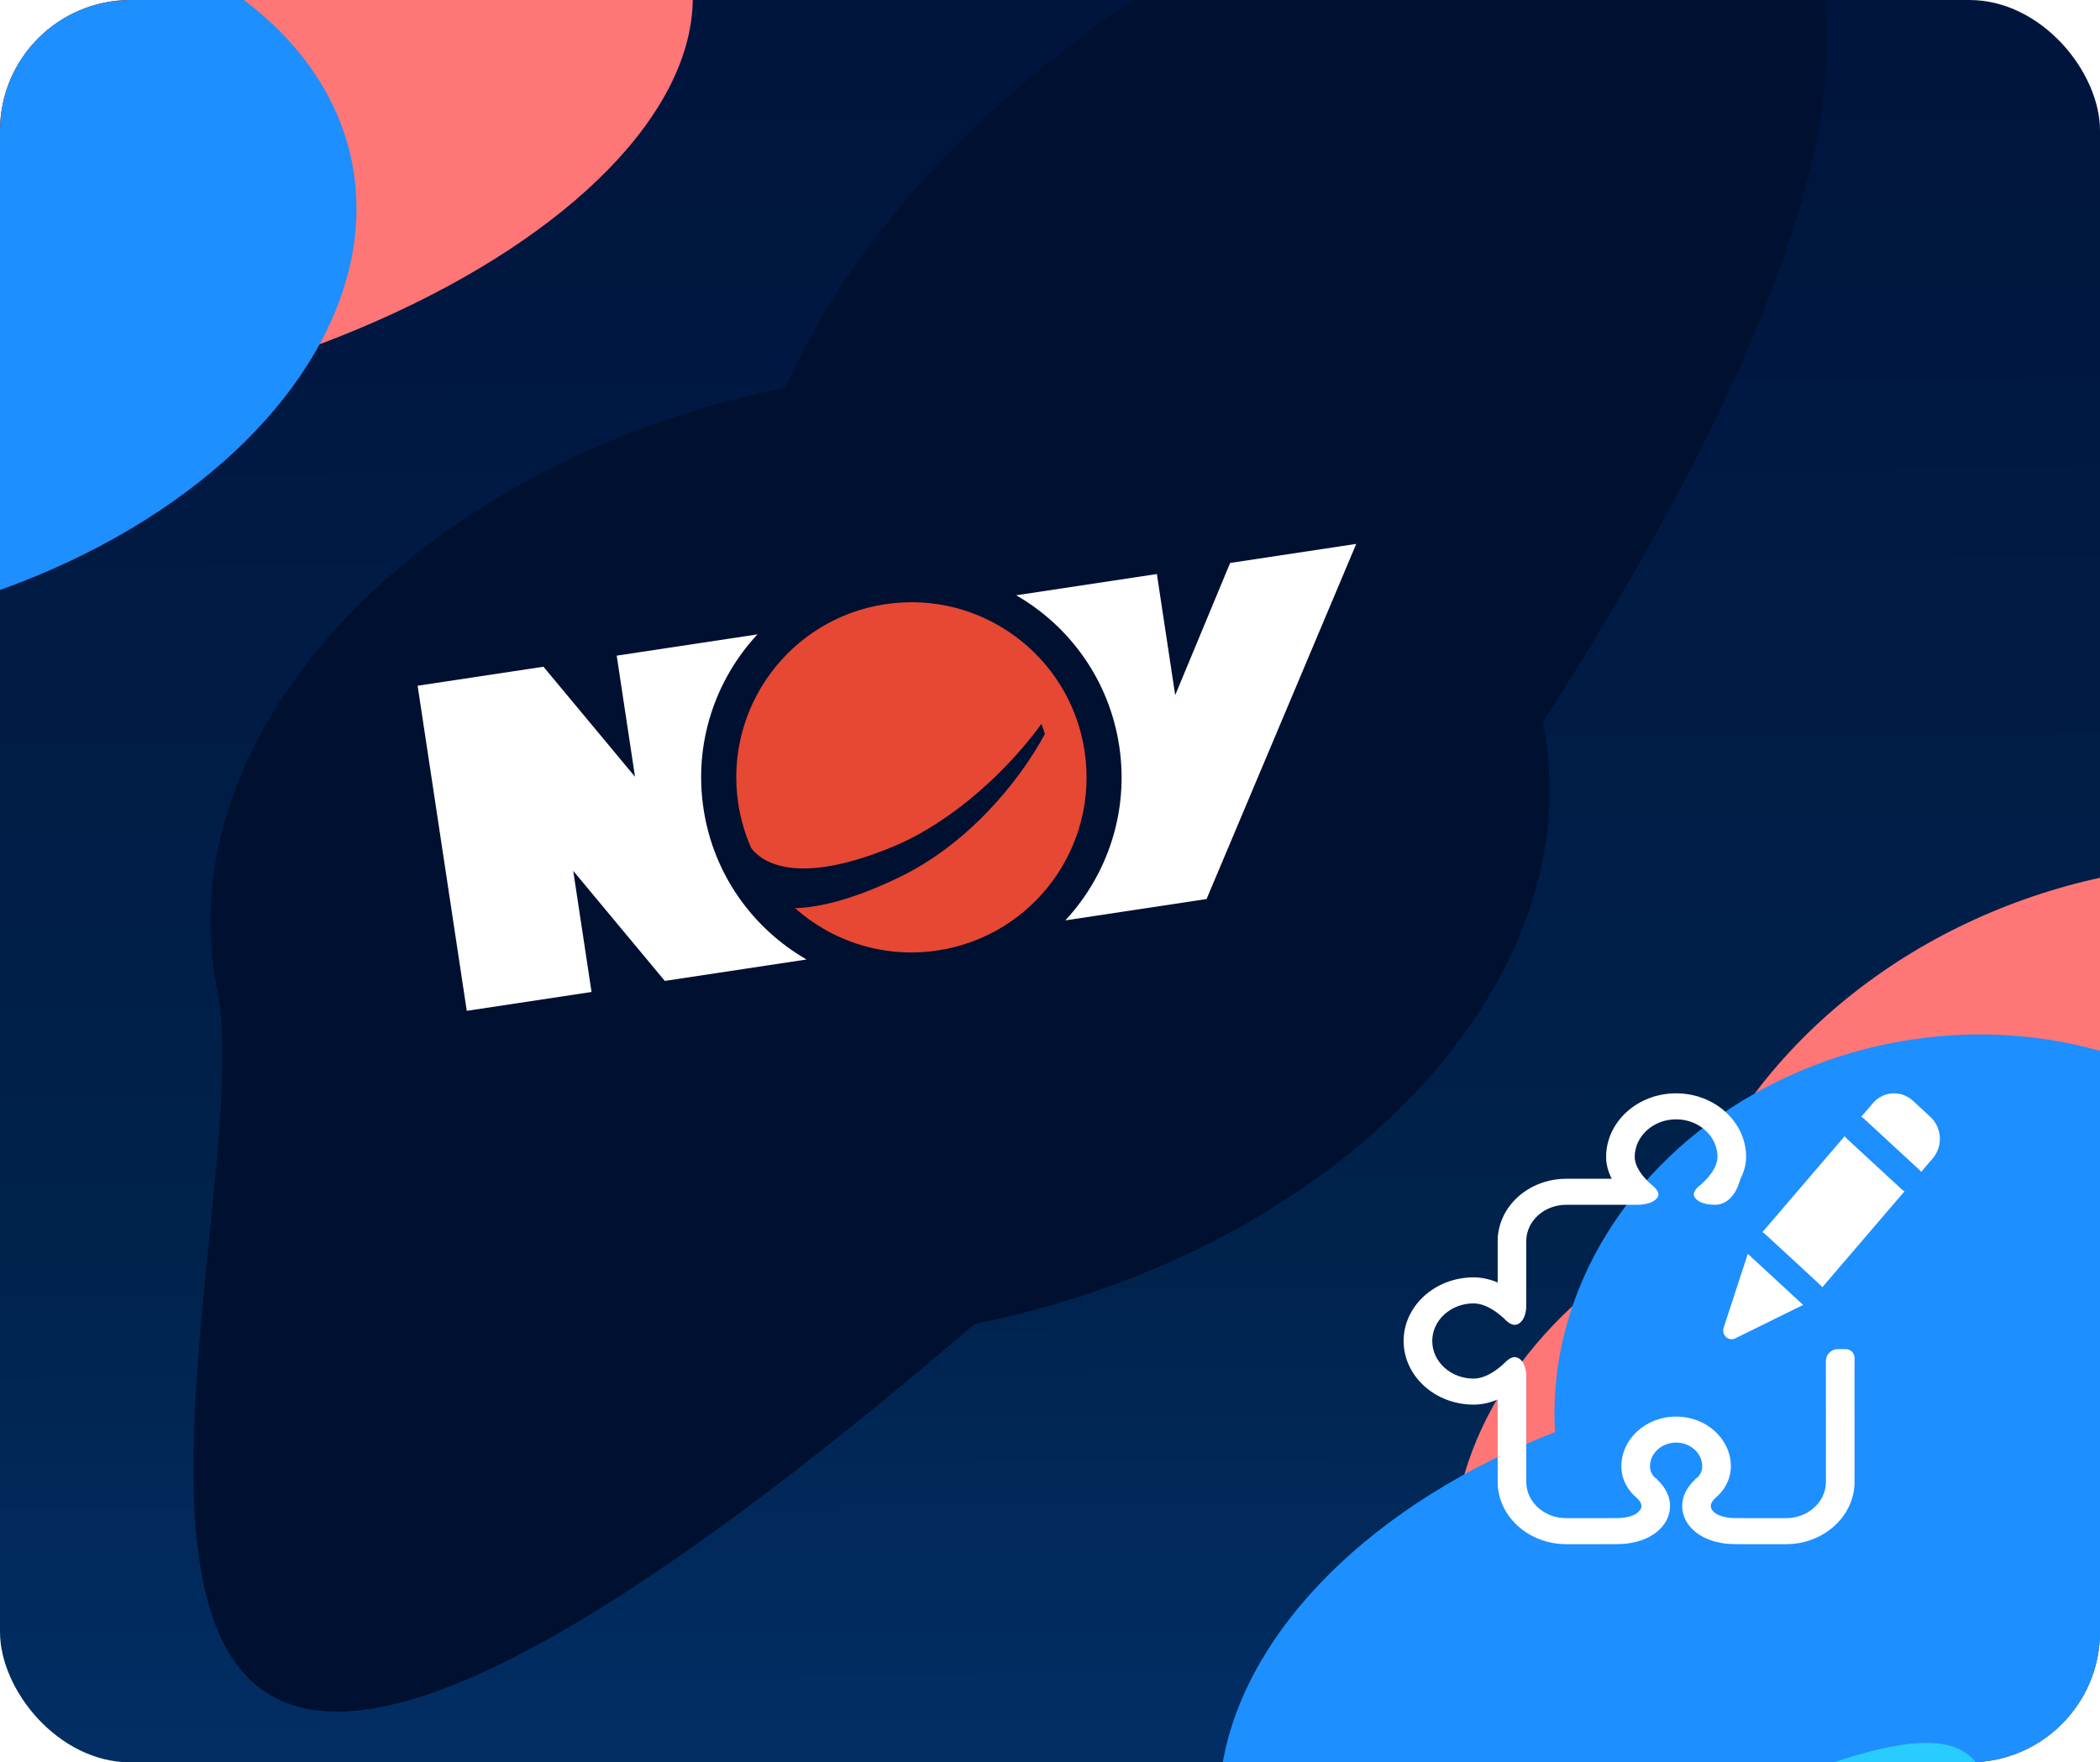 <svg width="386" height="324" viewBox="0 0 386 324" fill="none" xmlns="http://www.w3.org/2000/svg">
<g clip-path="url(#clip0_7946_19189)">
<g clip-path="url(#clip1_7946_19189)">
<rect width="386" height="324" rx="24" fill="url(#paint0_linear_7946_19189)"/>
<g filter="url(#filter0_f_7946_19189)">
<path d="M39.918 181.949C30.317 134.418 77.083 84.867 144.374 71.275C191.88 -38.351 442.779 -115.231 283.598 132.727C293.199 180.258 246.433 229.809 179.143 243.401C-20.451 414.71 49.519 229.481 39.918 181.949Z" fill="#001030"/>
</g>
<g filter="url(#filter1_f_7946_19189)">
<ellipse cx="365.77" cy="304.076" rx="130.23" ry="47.665" transform="rotate(-5.218 365.77 304.076)" fill="#817EFF"/>
</g>
<g filter="url(#filter2_f_7946_19189)">
<ellipse cx="348.482" cy="280.448" rx="82.196" ry="64.852" transform="rotate(168.58 348.482 280.448)" fill="#FF7676"/>
<ellipse cx="405.292" cy="247.198" rx="100.872" ry="87.968" transform="rotate(168.58 405.292 247.198)" fill="#FF7676"/>
<ellipse cx="323.789" cy="320.673" rx="100.872" ry="65.974" transform="rotate(168.58 323.789 320.673)" fill="#1D8FFF"/>
<ellipse cx="360.278" cy="256.522" rx="74.878" ry="65.974" transform="rotate(168.58 360.278 256.522)" fill="#1D8FFF"/>
<path d="M108.788 380.576C44.498 293 154 394.5 226.5 363C297.318 348.695 359.717 301.429 365.241 328.774C370.764 356.119 317.833 389.882 247.016 404.187C176.198 418.492 114.312 407.921 108.788 380.576Z" fill="#29CCFF"/>
</g>
<g filter="url(#filter3_f_7946_19189)">
<ellipse cx="11.775" cy="17.168" rx="117.327" ry="57.425" transform="rotate(168.58 11.775 17.168)" fill="#FF7676"/>
<ellipse cx="-58.854" cy="75.569" rx="89.876" ry="50.512" transform="rotate(168.58 -58.854 75.569)" fill="#29CCFF"/>
<ellipse cx="-34.211" cy="49.673" rx="100.872" ry="65.974" transform="rotate(168.58 -34.211 49.673)" fill="#1D8FFF"/>
</g>
<path d="M321.261 230.51L316.825 244.089C316.388 245.428 317.72 246.658 318.951 246.051L331.432 239.9C331.416 239.886 331.4 239.872 331.384 239.857L321.261 230.51Z" fill="white"/>
<path d="M323.948 226.519C324.126 226.613 324.294 226.732 324.449 226.875L334.594 236.244C334.731 236.37 334.85 236.508 334.951 236.656L350.063 219.017C349.887 218.923 349.719 218.805 349.565 218.662L339.42 209.294C339.282 209.167 339.163 209.028 339.061 208.879L323.948 226.519Z" fill="white"/>
<path d="M355.255 212.957L353.122 215.447C353.023 215.304 352.907 215.17 352.775 215.048L342.63 205.68C342.47 205.533 342.297 205.412 342.114 205.316L344.264 202.807C346.173 200.58 349.464 200.384 351.615 202.37L354.819 205.329C356.969 207.315 357.165 210.73 355.255 212.957Z" fill="white"/>
<path d="M275.287 235.774C273.961 235.217 272.469 234.835 270.865 234.835C263.772 234.835 258 240.083 258 246.531C258 252.981 263.772 258.229 270.865 258.229C272.469 258.229 273.961 257.845 275.287 257.29V272.425C275.287 278.745 280.94 283.886 287.891 283.886H294.465V283.882L297.217 283.875C300.946 283.875 303.177 282.615 304.027 282.014C306.587 280.216 306.969 278.027 306.969 276.879C306.969 275.12 306.167 273.474 304.588 271.993L304.517 271.86L304.173 271.636C303.953 271.432 303.283 270.705 303.283 269.574C303.283 267.169 305.438 265.209 308.084 265.209C310.732 265.209 312.887 267.168 312.887 269.574C312.887 270.705 312.217 271.432 311.994 271.636L311.65 271.86L311.58 271.993C310.004 273.474 309.202 275.12 309.202 276.879C309.202 278.027 309.586 280.216 312.144 282.014C312.991 282.615 315.227 283.875 318.953 283.875L319.446 283.877V283.886H328.279C335.23 283.886 340.886 278.745 340.886 272.416L340.879 250.835L340.883 250.831L340.886 250.827L340.883 249.654C340.881 248.753 340.15 248.024 339.25 248.024H337.818C336.599 248.024 335.611 249.013 335.612 250.232L335.625 272.425C335.625 276.114 332.337 279.106 328.279 279.106H324.425L318.953 279.094C316.454 279.094 315.359 278.23 315.359 278.23C314.762 277.809 314.464 277.365 314.464 276.88C314.464 276.399 314.762 275.879 315.359 275.321C315.359 275.321 318.147 273.276 318.147 269.574C318.147 264.524 313.644 260.427 308.084 260.427C302.53 260.427 298.022 264.524 298.022 269.574C298.022 273.276 300.81 275.321 300.81 275.321C301.409 275.879 301.71 276.399 301.71 276.88C301.71 277.365 301.409 277.809 300.81 278.23C300.81 278.23 299.717 279.094 297.218 279.094L291.746 279.106H287.891C283.831 279.106 280.543 276.114 280.543 272.425V253.043C280.543 251.068 279.713 250.201 279.713 250.201C279.314 249.729 278.889 249.492 278.428 249.492C277.965 249.492 277.472 249.729 276.931 250.201C276.931 250.201 273.946 253.448 270.865 253.448C266.666 253.448 263.261 250.353 263.261 246.531C263.261 242.714 266.666 239.616 270.865 239.616C273.946 239.616 276.931 242.861 276.931 242.861C277.472 243.335 277.965 243.569 278.428 243.569C278.889 243.569 279.313 243.335 279.713 242.861C279.713 242.861 280.543 241.996 280.543 240.021V228.171C280.543 224.483 283.831 221.493 287.891 221.493H300.926C303.096 221.493 304.047 220.739 304.047 220.739C305.089 220.013 305.089 219.189 304.047 218.21C304.047 218.21 300.478 215.496 300.478 212.695C300.478 208.876 303.885 205.781 308.084 205.781C312.285 205.781 315.693 208.876 315.693 212.695C315.693 215.496 312.121 218.21 312.121 218.21C311.081 219.189 311.081 220.013 312.121 220.739C312.121 220.739 313.075 221.493 315.247 221.493C317.528 221.493 319.08 219.481 319.726 217.294C319.839 216.915 319.922 216.71 319.922 216.71C320.531 215.51 320.951 214.153 320.951 212.695C320.951 206.248 315.179 201 308.084 201C300.991 201 295.219 206.248 295.219 212.695C295.219 214.153 295.639 215.51 296.251 216.71H287.891C280.94 216.71 275.287 221.852 275.287 228.171V235.774Z" fill="white"/>
</g>
<path d="M199.359 138.097C202.016 155.675 189.918 172.08 172.34 174.737C162.503 176.224 153.034 173.088 146.138 166.961C150.551 166.841 156.659 165.399 165.054 161.397C177.417 155.503 186.965 144.346 192.06 134.939C191.869 134.312 191.66 133.695 191.426 133.086C185.231 141.609 175.073 151.112 164.14 155.65C146.39 163.024 140.112 158.4 138.276 156.158L138.05 155.846C136.938 153.307 136.131 150.588 135.698 147.719C133.041 130.139 145.138 113.734 162.718 111.077C180.296 108.42 196.702 120.516 199.359 138.097Z" fill="#E64833"/>
<path d="M226.108 103.495L216.011 127.799L212.645 105.53L186.785 109.438C196.627 115.109 203.893 125.038 205.723 137.143C207.552 149.247 203.545 160.879 195.819 169.205L221.779 165.281L249.291 99.991L226.108 103.495Z" fill="white"/>
<path d="M148.251 176.394L122.195 180.333L105.365 160.099L108.731 182.368L85.797 185.834L76.764 126.067L99.893 122.572L116.723 142.805L113.357 120.536L139.218 116.628C131.492 124.954 127.485 136.587 129.314 148.692C131.144 160.795 138.409 170.723 148.251 176.394Z" fill="white"/>
</g>
<defs>
<filter id="filter0_f_7946_19189" x="3.549" y="-64.155" width="364.293" height="410.826" filterUnits="userSpaceOnUse" color-interpolation-filters="sRGB">
<feFlood flood-opacity="0" result="BackgroundImageFix"/>
<feBlend mode="normal" in="SourceGraphic" in2="BackgroundImageFix" result="shape"/>
<feGaussianBlur stdDeviation="16" result="effect1_foregroundBlur_7946_19189"/>
</filter>
<filter id="filter1_f_7946_19189" x="178.006" y="197.142" width="375.527" height="213.868" filterUnits="userSpaceOnUse" color-interpolation-filters="sRGB">
<feFlood flood-opacity="0" result="BackgroundImageFix"/>
<feBlend mode="normal" in="SourceGraphic" in2="BackgroundImageFix" result="shape"/>
<feGaussianBlur stdDeviation="29" result="effect1_foregroundBlur_7946_19189"/>
</filter>
<filter id="filter2_f_7946_19189" x="5.324" y="74.67" width="584.381" height="419.895" filterUnits="userSpaceOnUse" color-interpolation-filters="sRGB">
<feFlood flood-opacity="0" result="BackgroundImageFix"/>
<feBlend mode="normal" in="SourceGraphic" in2="BackgroundImageFix" result="shape"/>
<feGaussianBlur stdDeviation="42" result="effect1_foregroundBlur_7946_19189"/>
</filter>
<filter id="filter3_f_7946_19189" x="-227.525" y="-123.74" width="434.873" height="331.937" filterUnits="userSpaceOnUse" color-interpolation-filters="sRGB">
<feFlood flood-opacity="0" result="BackgroundImageFix"/>
<feBlend mode="normal" in="SourceGraphic" in2="BackgroundImageFix" result="shape"/>
<feGaussianBlur stdDeviation="40" result="effect1_foregroundBlur_7946_19189"/>
</filter>
<linearGradient id="paint0_linear_7946_19189" x1="173.5" y1="-4.27904e-06" x2="175.157" y2="343.699" gradientUnits="userSpaceOnUse">
<stop offset="0.04" stop-color="#00153E"/>
<stop offset="0.655" stop-color="#00224B"/>
<stop offset="1" stop-color="#02316B"/>
</linearGradient>
<clipPath id="clip0_7946_19189">
<rect width="386" height="324" rx="24" fill="white"/>
</clipPath>
<clipPath id="clip1_7946_19189">
<rect width="386" height="324" rx="24" fill="white"/>
</clipPath>
</defs>
</svg>
